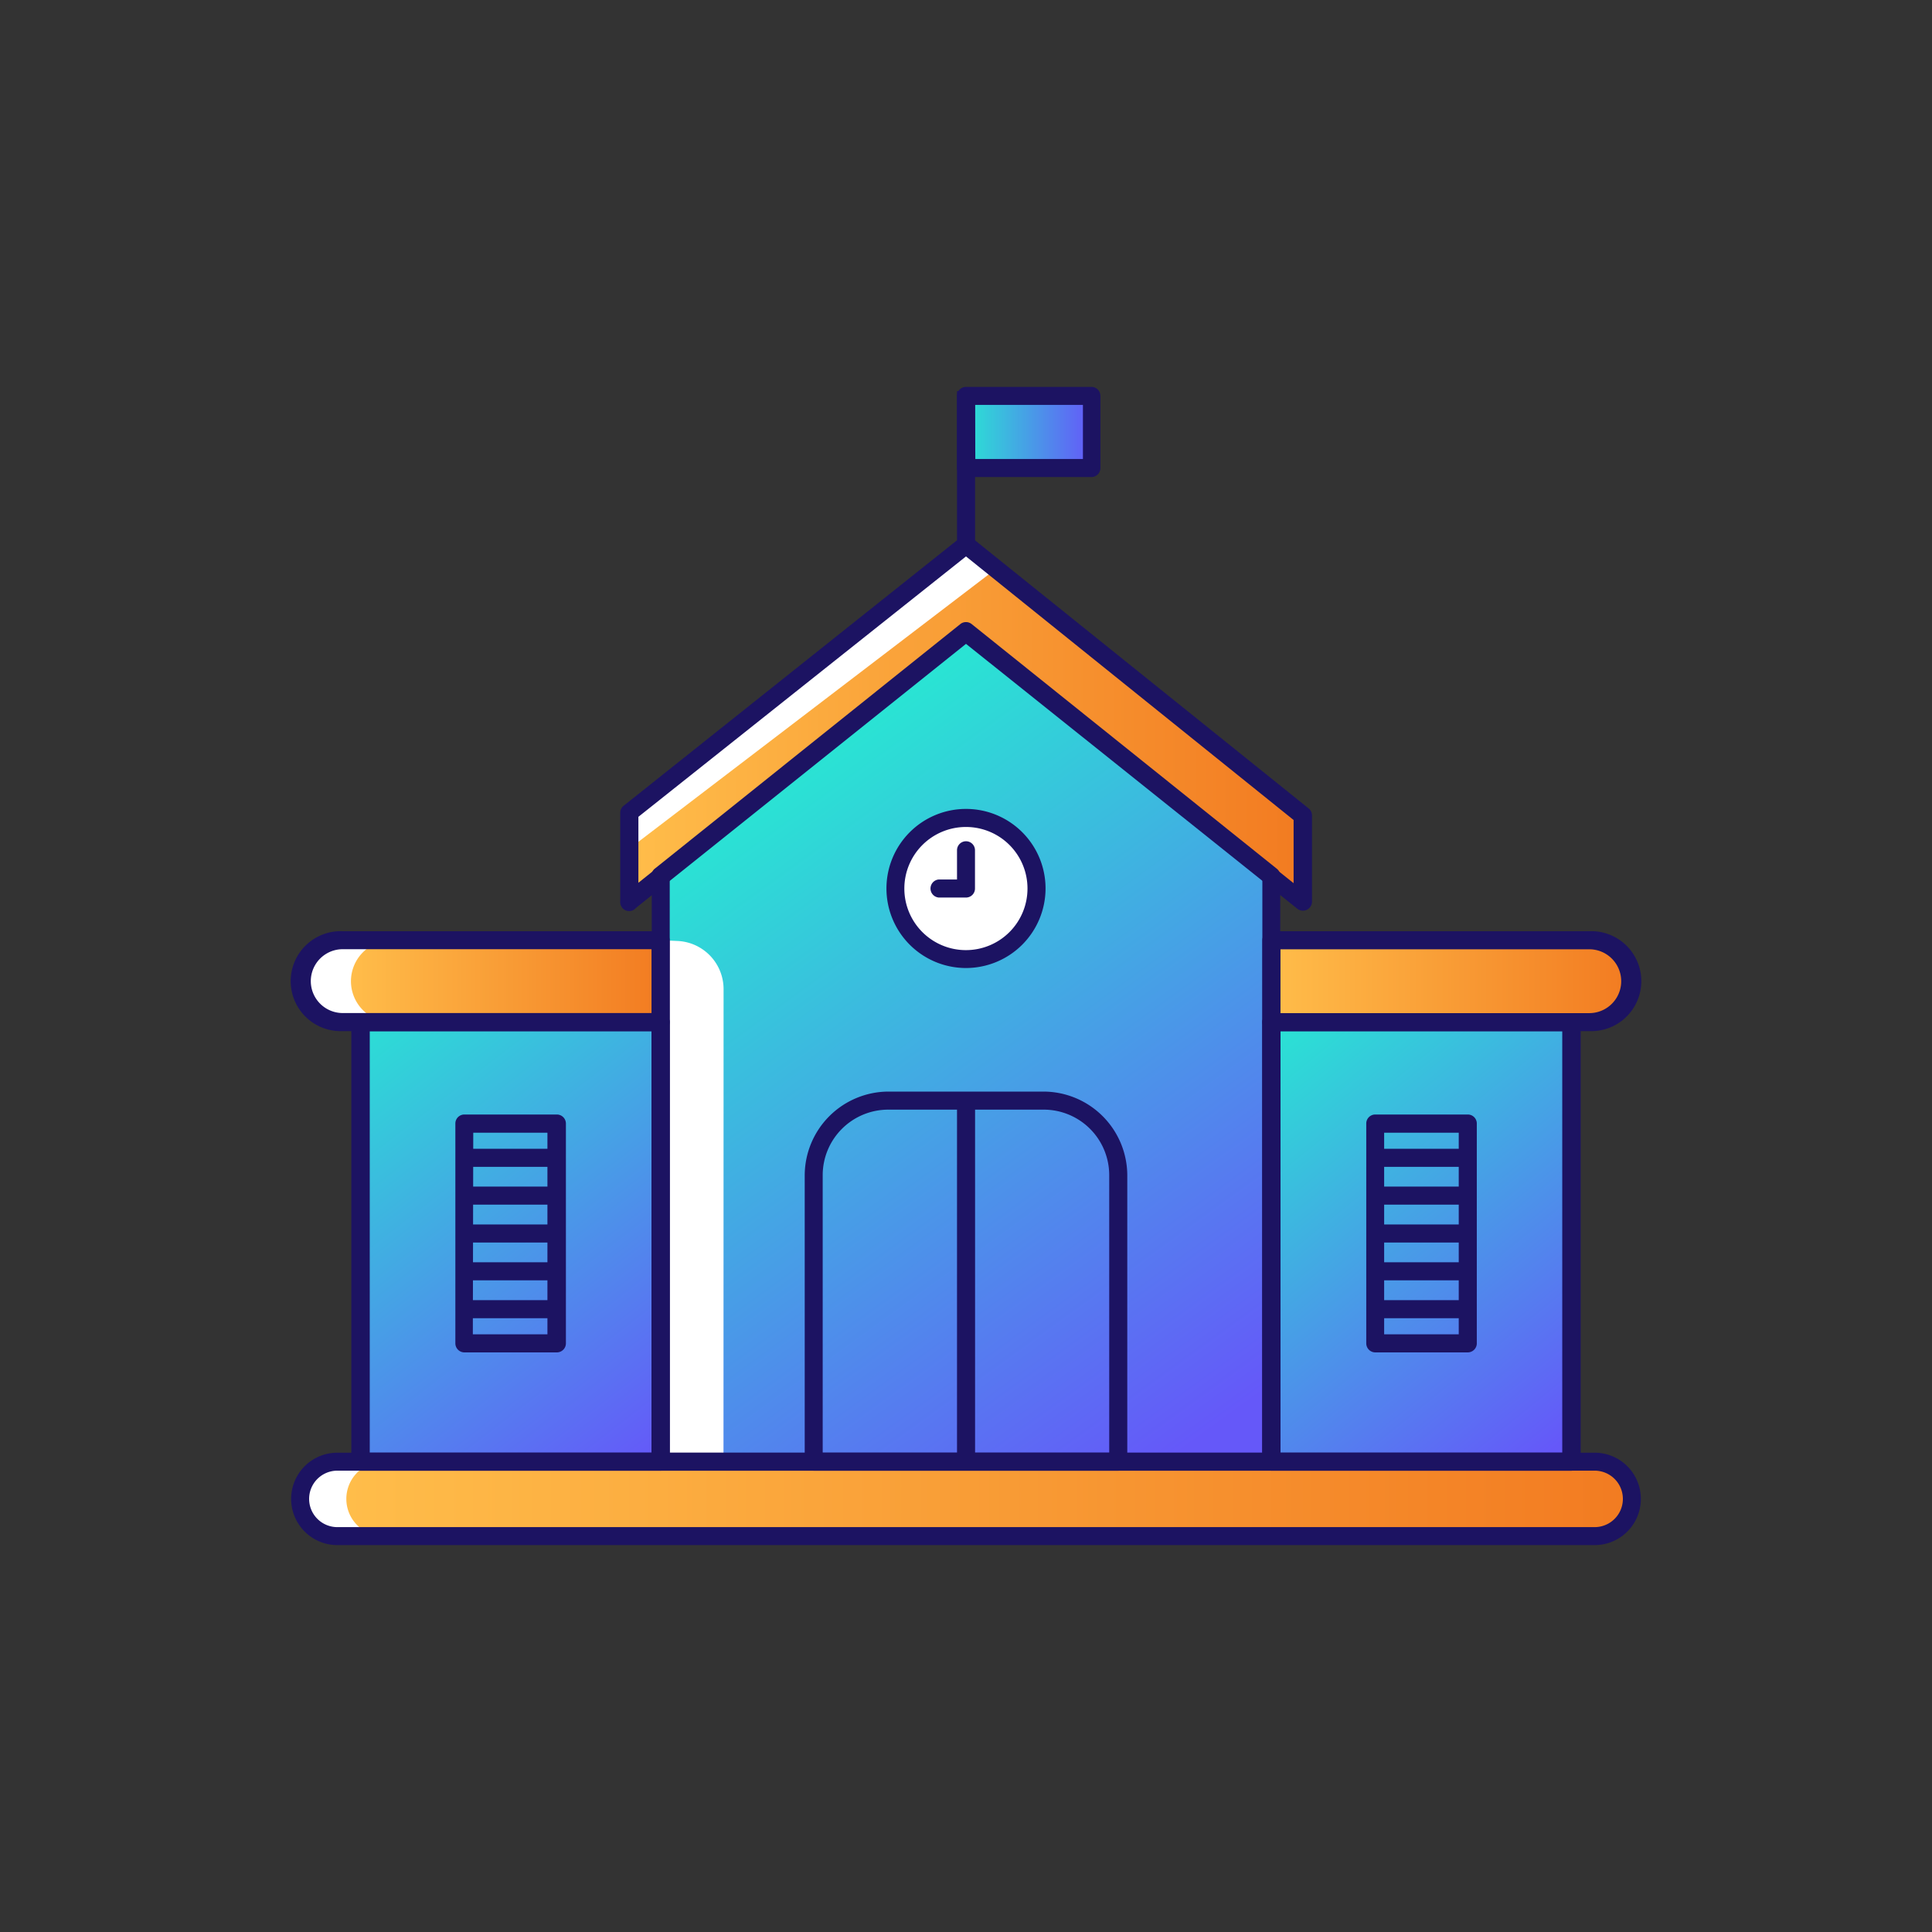 <svg id="Layer_1" data-name="Layer 1" xmlns="http://www.w3.org/2000/svg" xmlns:xlink="http://www.w3.org/1999/xlink" viewBox="0 0 230 230"><rect x="0" y="0" width="230" height="230" fill="#333333" stroke="none"/><defs><style>.cls-1{fill:url(#linear-gradient);}.cls-2{fill:#fff;}.cls-3{fill:url(#linear-gradient-2);}.cls-4{fill:url(#linear-gradient-3);}.cls-5{fill:url(#linear-gradient-4);}.cls-6{fill:url(#linear-gradient-5);}.cls-7{fill:url(#linear-gradient-6);}.cls-8{fill:url(#linear-gradient-7);}.cls-9{fill:url(#linear-gradient-8);}.cls-10{fill:#1c1362;}</style><linearGradient id="linear-gradient" x1="115" y1="51.42" x2="129.96" y2="51.42" gradientUnits="userSpaceOnUse"><stop offset="0" stop-color="#2ae3d4"/><stop offset="1" stop-color="#6558f9"/></linearGradient><linearGradient id="linear-gradient-2" x1="41.23" y1="178.44" x2="194.27" y2="178.44" gradientUnits="userSpaceOnUse"><stop offset="0" stop-color="#ffbd4a"/><stop offset="1" stop-color="#f27b21"/></linearGradient><linearGradient id="linear-gradient-3" x1="40.55" y1="121.68" x2="79.83" y2="172.49" gradientTransform="translate(121.56 295.69) rotate(180)" xlink:href="#linear-gradient"/><linearGradient id="linear-gradient-4" x1="149.91" y1="124.04" x2="187.5" y2="170.38" xlink:href="#linear-gradient"/><linearGradient id="linear-gradient-5" x1="85.83" y1="98.89" x2="139.83" y2="173.38" xlink:href="#linear-gradient"/><linearGradient id="linear-gradient-6" x1="151.35" y1="116.81" x2="194.08" y2="116.81" xlink:href="#linear-gradient-2"/><linearGradient id="linear-gradient-7" x1="41.79" y1="116.81" x2="78.65" y2="116.81" gradientTransform="translate(120.44 233.61) rotate(-180)" xlink:href="#linear-gradient-2"/><linearGradient id="linear-gradient-8" x1="74.88" y1="86.13" x2="155.12" y2="86.13" xlink:href="#linear-gradient-2"/></defs><rect class="cls-1" x="115" y="47.13" width="14.96" height="8.58"/><rect class="cls-2" x="35.73" y="174.01" width="158.54" height="8.86" rx="4.43"/><path class="cls-3" d="M194.27,178.44h0a4.43,4.43,0,0,0-4.43-4.43H45.66a4.43,4.43,0,0,0-4.43,4.43h0a4.43,4.43,0,0,0,4.43,4.43H189.84A4.43,4.43,0,0,0,194.27,178.44Z"/><rect class="cls-4" x="42.91" y="121.68" width="35.73" height="52.33" transform="translate(121.56 295.69) rotate(-180)"/><rect class="cls-5" x="151.35" y="121.68" width="35.73" height="52.33"/><polygon class="cls-6" points="115 75.17 78.65 104.27 78.66 104.27 78.66 174.01 151.35 174.01 151.35 104.26 115 75.17"/><path class="cls-7" d="M151.35,111.93h39.82a2.9,2.9,0,0,1,2.9,2.9v3.94a2.9,2.9,0,0,1-2.9,2.9H151.35a0,0,0,0,1,0,0v-9.75A0,0,0,0,1,151.35,111.93Z"/><path class="cls-2" d="M35.92,111.93H73.77a4.87,4.87,0,0,1,4.87,4.87v0a4.87,4.87,0,0,1-4.87,4.87H35.92a0,0,0,0,1,0,0v-9.75A0,0,0,0,1,35.92,111.93Z" transform="translate(114.57 233.61) rotate(-180)"/><path class="cls-8" d="M41.79,111.93h32a4.87,4.87,0,0,1,4.87,4.87v0a4.87,4.87,0,0,1-4.87,4.87h-32a0,0,0,0,1,0,0v-9.75a0,0,0,0,1,0,0Z" transform="translate(120.44 233.61) rotate(180)"/><polygon class="cls-9" points="74.9 107.39 74.88 107.37 115 75.27 155.12 107.37 155.12 97.1 115 64.86 74.88 96.76 74.9 107.39"/><path class="cls-2" d="M86.13,174H78.66V111.93l2,.09a5.74,5.74,0,0,1,5.48,5.75Z"/><path class="cls-10" d="M151.35,175.08H78.66A1.07,1.07,0,0,1,77.59,174V104.39a1,1,0,0,1,.39-1l36.35-29.1a1.08,1.08,0,0,1,1.34,0L152,103.42a1.06,1.06,0,0,1,.41.84V174A1.07,1.07,0,0,1,151.35,175.08Zm-71.62-2.14h70.55V104.77L115,76.54,79.73,104.78Z"/><path class="cls-10" d="M189.84,183.94H40.16a5.5,5.5,0,1,1,0-11H189.84a5.5,5.5,0,1,1,0,11ZM40.16,175.08a3.36,3.36,0,0,0,0,6.72H189.84a3.36,3.36,0,1,0,0-6.72Z"/><path class="cls-10" d="M187.09,175.08H151.35a1.07,1.07,0,0,1-1.07-1.07V121.68a1.07,1.07,0,0,1,1.07-1.07h35.74a1.07,1.07,0,0,1,1.07,1.07V174A1.07,1.07,0,0,1,187.09,175.08Zm-34.66-2.14H186V122.75H152.43Z"/><path class="cls-10" d="M189.2,122.75H151.35a1.07,1.07,0,0,1-1.07-1.07v-9.75a1.07,1.07,0,0,1,1.07-1.07H189.2a5.95,5.95,0,1,1,0,11.89Zm-36.77-2.14H189.2a3.8,3.8,0,1,0,0-7.6H152.43Z"/><path class="cls-10" d="M174.73,161h-11a1.08,1.08,0,0,1-1.08-1.08V133.75a1.07,1.07,0,0,1,1.08-1.07h11a1.07,1.07,0,0,1,1.08,1.07v26.18A1.08,1.08,0,0,1,174.73,161Zm-9.95-2.15h8.88v-24h-8.88Z"/><rect class="cls-10" x="163.71" y="136.76" width="11.03" height="2.15"/><rect class="cls-10" x="163.71" y="141.26" width="11.03" height="2.15"/><rect class="cls-10" x="163.71" y="145.77" width="11.03" height="2.15"/><rect class="cls-10" x="163.71" y="150.27" width="11.03" height="2.15"/><rect class="cls-10" x="163.71" y="154.78" width="11.03" height="2.15"/><path class="cls-10" d="M187.09,175.08H151.35a1.07,1.07,0,0,1-1.07-1.07V121.68a1.07,1.07,0,0,1,1.07-1.07h35.74a1.07,1.07,0,0,1,1.07,1.07V174A1.07,1.07,0,0,1,187.09,175.08Zm-34.66-2.14H186V122.75H152.43Z"/><path class="cls-10" d="M78.65,175.08H42.91A1.07,1.07,0,0,1,41.84,174V121.68a1.07,1.07,0,0,1,1.07-1.07H78.65a1.07,1.07,0,0,1,1.07,1.07V174A1.07,1.07,0,0,1,78.65,175.08ZM44,172.94H77.57V122.75H44Z"/><path class="cls-10" d="M78.65,122.75H40.8a5.95,5.95,0,1,1,0-11.89H78.65a1.07,1.07,0,0,1,1.07,1.07v9.75A1.07,1.07,0,0,1,78.65,122.75ZM40.8,113a3.8,3.8,0,0,0,0,7.6H77.57V113Z"/><path class="cls-10" d="M66.29,161h-11a1.08,1.08,0,0,1-1.08-1.08V133.75a1.07,1.07,0,0,1,1.08-1.07h11a1.08,1.08,0,0,1,1.08,1.07v26.18A1.08,1.08,0,0,1,66.29,161Zm-10-2.15h8.88v-24H56.34Z"/><rect class="cls-10" x="55.27" y="136.76" width="11.03" height="2.15"/><rect class="cls-10" x="55.27" y="141.26" width="11.03" height="2.15"/><rect class="cls-10" x="55.27" y="145.77" width="11.03" height="2.15"/><rect class="cls-10" x="55.27" y="150.27" width="11.03" height="2.15"/><rect class="cls-10" x="55.27" y="154.78" width="11.03" height="2.15"/><polygon class="cls-2" points="74.89 101.06 118.56 67.73 115 64.86 74.88 96.76 74.89 101.06"/><path class="cls-10" d="M78.65,175.08H42.91A1.07,1.07,0,0,1,41.84,174V121.68a1.07,1.07,0,0,1,1.07-1.07H78.65a1.07,1.07,0,0,1,1.07,1.07V174A1.07,1.07,0,0,1,78.65,175.08ZM44,172.94H77.57V122.75H44Z"/><path class="cls-10" d="M74.9,108.46a1.06,1.06,0,0,1-.85-.42h0a1.15,1.15,0,0,1-.21-.83V96.76a1.06,1.06,0,0,1,.41-.84L114.33,64a1.07,1.07,0,0,1,1.34,0l40.12,32.24a1.07,1.07,0,0,1,.4.83v10.27a1.08,1.08,0,0,1-1.75.84L115,76.65,75.73,108.07a1.14,1.14,0,0,1-.49.34A1.33,1.33,0,0,1,74.9,108.46ZM115,74.2a1.06,1.06,0,0,1,.67.24L154,105.14V97.62L115,66.24l-39,31v7.85l38.36-30.69A1.06,1.06,0,0,1,115,74.2Z"/><path class="cls-10" d="M133.13,175.08H96.87A1.07,1.07,0,0,1,95.8,174V139.89a10,10,0,0,1,9.94-9.94h18.52a10,10,0,0,1,9.94,9.94V174A1.07,1.07,0,0,1,133.13,175.08Zm-35.19-2.14h34.11V139.89a7.8,7.8,0,0,0-7.79-7.79H105.74a7.81,7.81,0,0,0-7.8,7.79Z"/><rect class="cls-10" x="113.93" y="131.03" width="2.15" height="42.98"/><circle class="cls-2" cx="115" cy="105.77" r="8.4"/><path class="cls-10" d="M115,115.24a9.47,9.47,0,1,1,9.47-9.47A9.48,9.48,0,0,1,115,115.24Zm0-16.79a7.33,7.33,0,1,0,7.32,7.32A7.32,7.32,0,0,0,115,98.45Z"/><path class="cls-10" d="M115,106.85h-3.25a1.08,1.08,0,0,1,0-2.15h2.18v-3.48a1.07,1.07,0,1,1,2.14,0v4.55A1.07,1.07,0,0,1,115,106.85Z"/><rect class="cls-10" x="113.93" y="46.56" width="2.15" height="18.3"/><path class="cls-10" d="M130,56.79H115a1.07,1.07,0,0,1-1.07-1.08V47.13A1.07,1.07,0,0,1,115,46.06h15A1.07,1.07,0,0,1,131,47.13v8.58A1.07,1.07,0,0,1,130,56.79Zm-13.89-2.15h12.81V48.2H116.07Z"/></svg>